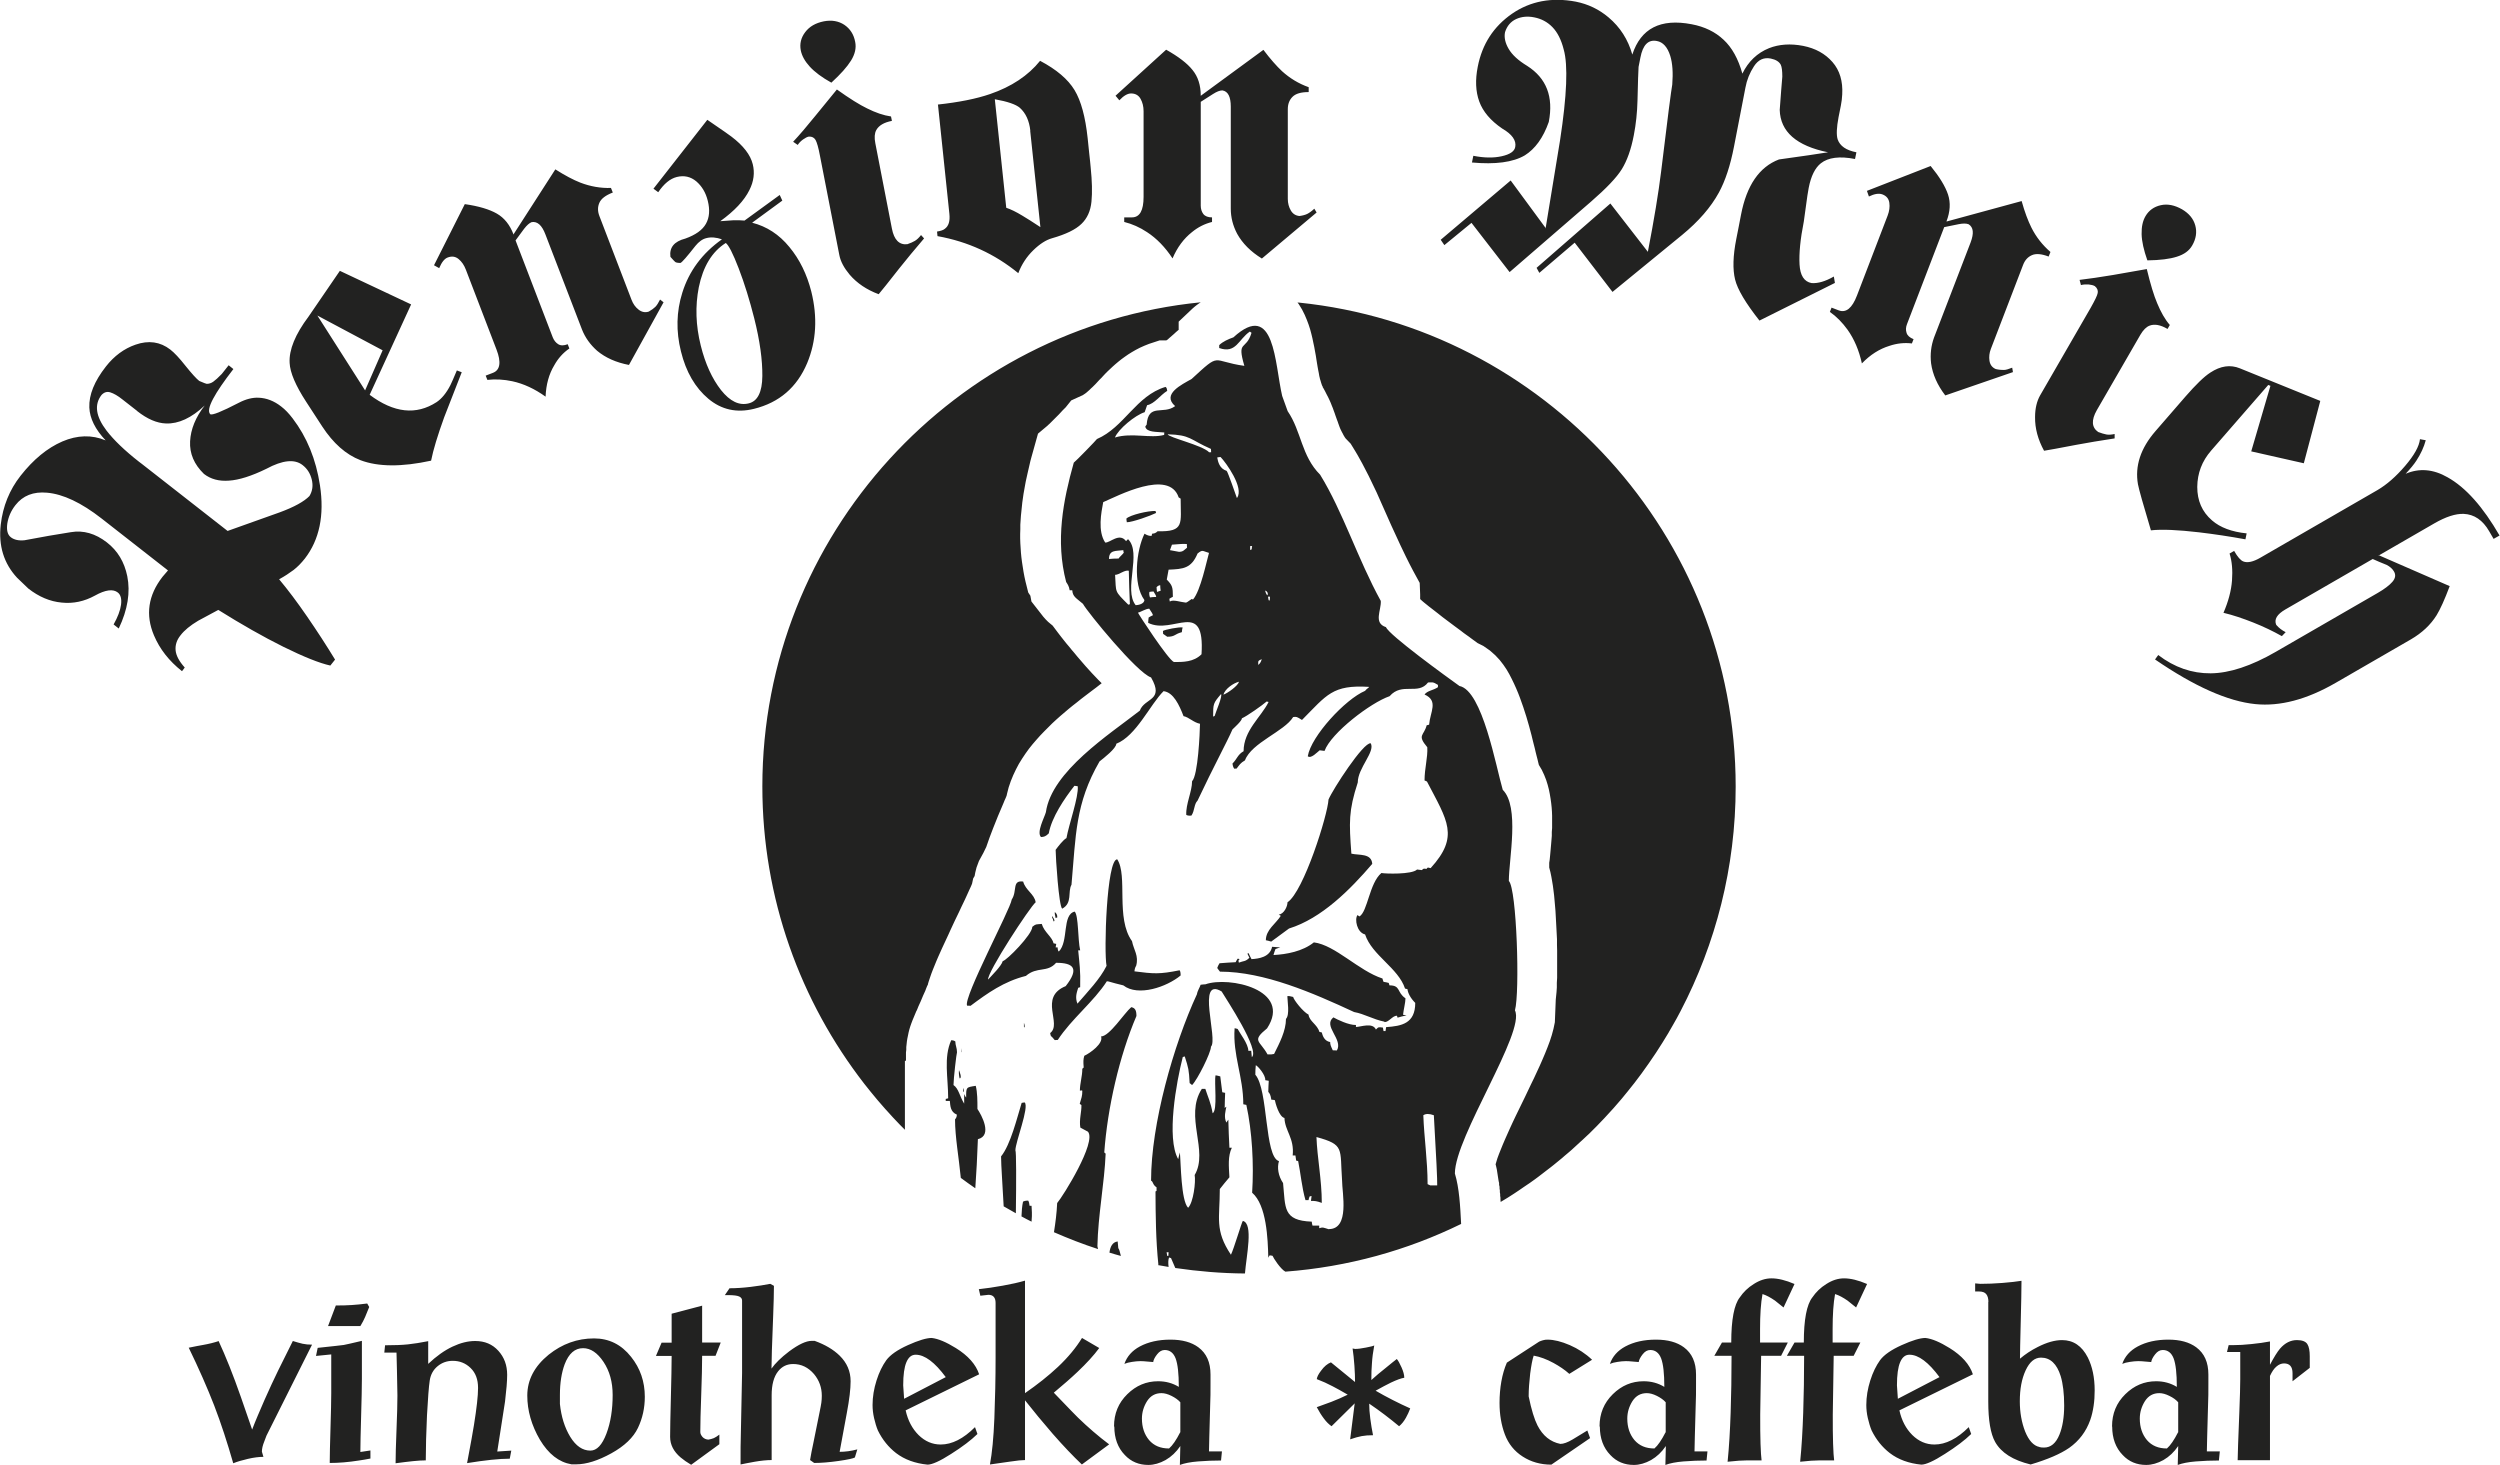 <svg xmlns="http://www.w3.org/2000/svg" id="Vrstva_1" data-name="Vrstva 1" viewBox="0 0 164 96.08"><defs><style>      .cls-1 {        fill: #222221;        fill-rule: evenodd;        stroke-width: 0px;      }    </style></defs><path class="cls-1" d="M14.34,87.97c.46.99.95,2.21,1.46,3.67.33.95.58,1.67.74,2.14.21-.56.49-1.2.81-1.94.33-.73.62-1.38.89-1.92.32-.64.64-1.29.97-1.95.24.08.45.13.64.18.19.04.39.06.62.06l-2.99,5.97c-.05.13-.1.25-.14.37-.11.27-.16.49-.16.68l.1.34c-.29,0-.62.04-1.01.13-.38.09-.7.18-.97.29-.39-1.36-.8-2.62-1.25-3.79-.45-1.16-1.01-2.43-1.67-3.79.41-.09.72-.14.93-.18.4-.07.75-.16,1.05-.26h0ZM23.74,87.97v2.48c0,.55-.02,1.36-.05,2.44-.03,1.08-.05,1.87-.05,2.36l.66-.1v.53c-.27.05-.52.1-.76.13-.69.11-1.32.16-1.91.16,0-.48.02-1.24.05-2.27.03-1.03.05-1.8.05-2.32v-2.53l-1,.1.11-.53c1.02-.11,1.59-.17,1.71-.19.12-.02.51-.11,1.19-.27h0ZM22.03,85.64c.41,0,.76-.01,1.05-.03.29-.02.63-.05,1.01-.1l.13.23c-.1.26-.19.48-.27.66-.08.18-.18.38-.31.59h-2.12l.51-1.35h0ZM28.09,87.97v1.5c.53-.5,1.06-.88,1.59-1.13.53-.25,1.02-.37,1.49-.37.63,0,1.13.21,1.52.64.39.43.58.95.58,1.58,0,.42-.05,1-.14,1.75-.02.16-.19,1.25-.51,3.28l.92-.06-.1.53c-.69,0-1.62.1-2.8.29.24-1.27.39-2.1.45-2.49.18-1.12.27-1.93.27-2.44,0-.56-.16-.99-.49-1.31-.33-.32-.72-.47-1.17-.47-.38,0-.71.12-.99.35-.28.23-.46.54-.52.94-.06.4-.12,1.16-.18,2.28-.05,1.13-.08,2.11-.08,2.96-.25,0-.52.02-.83.05-.31.03-.69.08-1.15.14,0-.47.02-1.2.06-2.19.04-.99.06-1.74.06-2.25,0-.32-.01-.86-.03-1.61-.02-.75-.03-1.15-.03-1.21h-.8l.05-.48c.62,0,1.12-.02,1.5-.06.38-.04.82-.11,1.33-.21h0ZM34.59,91.55c0-1.03.47-1.92,1.4-2.68.89-.71,1.88-1.07,2.98-1.07.98,0,1.79.4,2.43,1.21.6.75.9,1.62.9,2.62,0,.73-.15,1.41-.45,2.04-.3.63-.88,1.19-1.75,1.67-.87.48-1.64.72-2.3.72h-.31c-.83-.14-1.51-.68-2.07-1.61-.55-.94-.83-1.91-.83-2.91h0ZM36.73,92.1c.09.84.31,1.55.68,2.16.37.6.81.9,1.32.9.42,0,.77-.37,1.05-1.11.28-.74.41-1.59.41-2.54,0-.85-.2-1.57-.6-2.17-.4-.6-.85-.9-1.34-.9-.54,0-.94.35-1.21,1.06-.2.54-.31,1.21-.31,2.01v.6h0ZM46.06,85.64v2.43h1.22l-.34.87h-.88c0,.62-.02,1.48-.06,2.57-.04,1.09-.06,1.9-.06,2.43,0,.11.05.21.14.32.1.11.23.17.39.18.13-.02.25-.06.36-.1.11-.05.23-.13.36-.23v.63l-1.85,1.35c-.27-.16-.5-.32-.69-.48-.46-.39-.69-.84-.69-1.35s.02-1.4.05-2.59c.03-1.19.05-2.1.05-2.72h-1.03l.37-.87h.66v-1.9l2.01-.53h0ZM47.86,84.51c.42,0,.88-.03,1.38-.09.5-.06.93-.13,1.29-.2l.24.13c0,.5-.02,1.16-.05,1.96-.08,1.89-.11,3.05-.11,3.47.24-.34.62-.72,1.16-1.13.62-.46,1.11-.69,1.48-.69h.19c.69.25,1.23.57,1.64.97.48.47.72,1.03.72,1.68,0,.5-.08,1.19-.25,2.09-.17.9-.32,1.75-.47,2.54.36,0,.75-.05,1.16-.16l-.16.53c-.09.06-.44.14-1.07.23-.63.09-1.16.13-1.6.13l-.27-.19c.06-.36.13-.73.21-1.09.27-1.31.41-2,.42-2.08.05-.25.09-.44.11-.59.02-.14.03-.3.03-.46,0-.54-.17-1.01-.51-1.42-.38-.44-.83-.66-1.37-.66-.41,0-.73.16-.98.47-.29.36-.43.89-.43,1.58v4.25c-.33,0-.7.04-1.11.11-.41.08-.72.13-.93.18,0-.86,0-1.54.02-2.04.05-2.51.08-3.83.08-3.96v-4.75c0-.12-.06-.21-.19-.27-.13-.06-.37-.09-.74-.09h-.2l.32-.47h0ZM64.22,90.16l-4.81,2.36c.15.67.43,1.2.85,1.62.42.41.9.62,1.45.62.74,0,1.49-.38,2.25-1.14l.16.45c-.42.41-.99.84-1.73,1.31-.73.47-1.25.7-1.54.7-.81-.08-1.51-.33-2.07-.76-.49-.38-.89-.87-1.19-1.48-.1-.24-.18-.51-.25-.81-.07-.31-.1-.59-.1-.86,0-.54.09-1.07.26-1.61.17-.54.39-.98.64-1.33.26-.35.73-.68,1.42-.99.69-.31,1.21-.47,1.56-.47.43.05.95.27,1.58.66.81.5,1.32,1.08,1.53,1.72h0ZM62.05,90.35c-.73-.99-1.39-1.48-1.98-1.48-.27,0-.47.16-.61.49-.14.33-.21.83-.21,1.52l.06.88,2.73-1.42h0ZM67.24,84.01v7.38c.81-.56,1.53-1.13,2.16-1.72.68-.64,1.2-1.28,1.58-1.9l1.13.66c-.36.49-.84,1.01-1.42,1.56-.43.41-.95.86-1.56,1.37,1.02,1.06,1.55,1.61,1.59,1.64.64.62,1.32,1.21,2.04,1.75l-1.79,1.32c-.57-.54-1.21-1.21-1.91-2.01-.65-.75-1.26-1.49-1.82-2.2v3.92c-.19,0-.52.03-.97.1-.46.06-.9.13-1.33.19.14-.75.24-1.76.29-3.03.05-1.27.08-2.6.08-3.98v-3.59c0-.35-.16-.53-.47-.53l-.53.06-.1-.43c.48-.05,1.01-.13,1.57-.23.56-.1,1.05-.21,1.46-.33h0ZM73.08,93.57c0-.84.29-1.54.87-2.11.58-.57,1.25-.85,2.02-.85.5,0,.95.12,1.36.37,0-.88-.07-1.5-.21-1.87-.14-.36-.38-.55-.71-.55-.19,0-.35.09-.5.28-.15.19-.24.36-.26.51-.04,0-.16-.01-.36-.03-.19-.02-.36-.03-.48-.03-.17,0-.36.02-.55.05-.2.03-.36.07-.5.13.17-.49.51-.87,1.01-1.14.56-.3,1.23-.45,2.01-.45s1.38.17,1.83.5c.54.4.8.99.8,1.79v.58c0,.55,0,1-.02,1.37-.05,1.8-.08,2.83-.08,3.09h.85l-.06.6c-.5,0-1.01.02-1.51.06-.5.04-.9.12-1.19.23l.03-1.24c-.27.4-.59.7-.97.92-.38.21-.76.32-1.13.32-.61,0-1.13-.21-1.54-.65-.46-.47-.69-1.1-.69-1.86h0ZM77.43,93.97v-1.98c-.14-.16-.34-.3-.58-.42-.24-.12-.46-.18-.66-.18-.4,0-.71.17-.94.52-.22.35-.34.73-.34,1.15,0,.57.16,1.04.47,1.41.32.37.75.55,1.31.55.23-.2.47-.55.73-1.06h0ZM88.88,92.05l-1.53,1.51c-.17-.12-.34-.28-.5-.5-.17-.22-.32-.47-.47-.75.32-.12.64-.23.96-.35.39-.15.75-.31,1.07-.47-.41-.24-.74-.42-.99-.55-.32-.17-.67-.33-1.04-.47.02-.15.11-.33.28-.55.2-.28.42-.46.65-.55l1.58,1.29c0-.29-.01-.64-.04-1.06-.03-.42-.07-.8-.12-1.14l.16.03c.19,0,.42-.03.72-.09.3-.06.48-.1.54-.14-.08.43-.13.81-.15,1.16-.03.34-.04.71-.04,1.11.25-.23.58-.51,1.01-.85.3-.25.52-.42.66-.53.09.1.19.28.31.55.12.27.18.49.18.68-.2.03-.5.14-.88.32-.27.13-.6.31-1,.53.35.2.72.41,1.12.61.4.2.78.39,1.15.55-.08.21-.17.42-.28.61-.14.25-.29.43-.45.56-.6-.5-1.25-1-1.96-1.48,0,.28.02.61.07.98.05.38.11.74.18,1.09-.29,0-.54.02-.75.06-.21.04-.46.11-.75.21l.3-2.38h0ZM102.94,90.12c-.29-.26-.63-.49-1.03-.71-.46-.25-.9-.41-1.3-.48-.09.26-.16.65-.23,1.18-.06.53-.1,1.03-.1,1.49.18.88.38,1.52.58,1.91.35.68.85,1.08,1.5,1.21.21,0,.48-.1.8-.29.32-.19.64-.39.97-.59l.18.5-2.54,1.74c-.71,0-1.34-.18-1.88-.53-.55-.35-.94-.84-1.17-1.45-.23-.61-.35-1.3-.35-2.07,0-.49.04-.96.12-1.41.08-.45.2-.86.36-1.23l2.12-1.38c.06-.03.15-.06.25-.09.1-.03.2-.04.3-.04.42,0,.9.12,1.46.36.55.24,1.04.56,1.46.96l-1.5.93h0ZM104.93,93.57c0-.84.29-1.54.87-2.11.58-.57,1.25-.85,2.02-.85.5,0,.95.12,1.36.37,0-.88-.07-1.5-.21-1.87-.14-.36-.38-.55-.71-.55-.19,0-.35.09-.5.28-.15.19-.24.36-.26.51-.04,0-.16-.01-.36-.03-.19-.02-.36-.03-.48-.03-.17,0-.36.02-.55.05-.2.03-.36.07-.5.13.17-.49.51-.87,1.01-1.14.56-.3,1.23-.45,2.01-.45s1.38.17,1.83.5c.54.4.8.99.8,1.79v.58c0,.55,0,1-.02,1.37-.05,1.8-.08,2.83-.08,3.09h.85l-.06.6c-.5,0-1.01.02-1.51.06-.5.04-.9.12-1.19.23l.03-1.24c-.27.4-.59.7-.97.92-.38.21-.76.32-1.13.32-.61,0-1.13-.21-1.54-.65-.46-.47-.69-1.1-.69-1.86h0ZM109.27,93.97v-1.98c-.14-.16-.34-.3-.58-.42-.24-.12-.46-.18-.66-.18-.4,0-.71.17-.94.52-.22.35-.34.73-.34,1.15,0,.57.16,1.04.47,1.41.32.37.75.55,1.31.55.23-.2.47-.55.73-1.06h0ZM113.57,88.07c0-1.5.19-2.49.56-2.96.23-.34.53-.64.92-.88.39-.25.77-.37,1.16-.37.43,0,.93.12,1.51.37l-.72,1.54c-.19-.15-.38-.3-.56-.45-.29-.2-.56-.35-.82-.43-.11.59-.16,1.36-.16,2.3v.88h1.82l-.44.87h-1.31l-.06,3.86c0,.74,0,1.38.02,1.91.02.53.04.89.07,1.09-.29,0-.6,0-.93,0-.33,0-.77.03-1.3.09.1-.98.16-2.05.2-3.21.04-1.16.06-2.41.06-3.74h-1.13l.5-.87h.63ZM118.33,88.07c0-1.5.19-2.49.56-2.96.23-.34.53-.64.92-.88.39-.25.77-.37,1.16-.37.43,0,.93.12,1.51.37l-.72,1.54c-.19-.15-.38-.3-.56-.45-.29-.2-.56-.35-.82-.43-.11.59-.16,1.36-.16,2.3v.88h1.82l-.44.87h-1.31l-.06,3.86c0,.74,0,1.38.02,1.91.02.53.04.89.07,1.09-.29,0-.6,0-.93,0-.33,0-.77.03-1.3.09.1-.98.16-2.05.2-3.21.04-1.16.06-2.41.06-3.74h-1.13l.5-.87h.63ZM129.41,90.16l-4.81,2.36c.15.67.43,1.2.85,1.62.42.41.9.62,1.45.62.74,0,1.49-.38,2.25-1.14l.16.45c-.42.41-.99.84-1.73,1.31-.73.47-1.25.7-1.54.7-.81-.08-1.51-.33-2.07-.76-.49-.38-.89-.87-1.19-1.48-.1-.24-.18-.51-.25-.81-.07-.31-.1-.59-.1-.86,0-.54.09-1.07.26-1.61.17-.54.39-.98.64-1.33.26-.35.73-.68,1.42-.99.69-.31,1.21-.47,1.56-.47.43.05.95.27,1.58.66.81.5,1.32,1.08,1.53,1.72h0ZM127.24,90.35c-.73-.99-1.39-1.48-1.98-1.48-.27,0-.47.16-.61.49-.14.33-.21.83-.21,1.52l.06.88,2.73-1.42h0ZM130.44,85.41c0-.23-.05-.4-.14-.51-.09-.12-.25-.18-.49-.18h-.24v-.53l.34.03c.46,0,.95-.02,1.46-.06.51-.04.93-.09,1.24-.14,0,.58-.02,1.48-.05,2.7-.03,1.22-.05,2.03-.05,2.41.34-.29.73-.55,1.17-.77.59-.3,1.12-.45,1.59-.45.74,0,1.3.38,1.69,1.14.3.6.45,1.32.45,2.16,0,.35-.02.69-.07,1.02-.05.33-.12.64-.22.92-.27.76-.73,1.37-1.38,1.83-.58.4-1.42.76-2.53,1.09-1.16-.28-1.93-.77-2.33-1.48-.3-.54-.45-1.42-.45-2.64v-6.55h0ZM133.8,94.93c.06.02.16.03.29.03.44,0,.78-.28,1.01-.85.2-.49.31-1.13.31-1.91s-.08-1.44-.23-1.93c-.25-.8-.68-1.21-1.29-1.21-.42,0-.75.28-1.01.84s-.38,1.24-.38,2.02c0,.74.12,1.4.35,1.99.24.59.55.93.93,1.01h0ZM138.55,93.57c0-.84.29-1.54.87-2.11.58-.57,1.25-.85,2.02-.85.5,0,.95.12,1.36.37,0-.88-.07-1.5-.21-1.87-.14-.36-.38-.55-.71-.55-.19,0-.35.09-.5.28-.15.19-.24.36-.26.51-.04,0-.16-.01-.36-.03-.19-.02-.36-.03-.49-.03-.17,0-.36.02-.55.05-.2.03-.36.07-.5.13.17-.49.51-.87,1.01-1.14.56-.3,1.23-.45,2.01-.45s1.38.17,1.83.5c.54.4.8.99.8,1.79v.58c0,.55,0,1-.02,1.37-.05,1.8-.08,2.83-.08,3.09h.85l-.06.6c-.5,0-1.01.02-1.51.06-.5.04-.9.12-1.19.23l.03-1.24c-.27.4-.59.7-.97.92-.38.21-.76.32-1.13.32-.61,0-1.13-.21-1.54-.65-.46-.47-.69-1.1-.69-1.86h0ZM142.89,93.97v-1.98c-.14-.16-.33-.3-.58-.42-.24-.12-.46-.18-.66-.18-.4,0-.71.17-.94.52-.22.35-.34.73-.34,1.15,0,.57.16,1.04.47,1.41.32.37.75.55,1.31.55.23-.2.47-.55.73-1.06h0ZM148.91,88v1.53c.26-.49.48-.85.66-1.06.33-.38.7-.56,1.11-.56.34,0,.57.09.68.26.11.17.16.44.16.8v.76l-1.13.88v-.53c0-.43-.19-.64-.56-.64-.17,0-.34.07-.49.2-.16.13-.3.34-.43.62v5.53h-2.12c0-.33.04-1.38.11-3.15.04-1.01.06-1.73.06-2.16v-1.79h-.87l.11-.45h.32c.33,0,.73-.02,1.18-.07.46-.05.86-.1,1.2-.17h0Z"></path><path class="cls-1" d="M67.01,79.79c.01-.35.04-.68.1-.96q.11-.07.34-.07.07.11.09.34h.13c.01.38.05.44,0,1.04-.23-.11-.45-.23-.67-.35h0ZM69.14,80.83c.1-.63.18-1.25.21-1.91.4-.47,2.6-4,2.02-4.68-.17-.09-.34-.19-.5-.27-.09-.52.09-1.04.07-1.48-.04-.03-.08-.05-.11-.08.11-.38.17-.5.17-.86q-.07-.04-.16,0c0-.48.16-.94.16-1.44.03-.03.05-.05.09-.08-.03-.38-.03-.54.04-.77.39-.18,1.27-.81,1.1-1.27.55,0,1.52-1.53,1.98-1.92.26.05.34.22.34.58-1.12,2.62-1.9,6.03-2.11,8.95.03.03.05.05.09.08-.08,1.94-.5,4.04-.54,6.07.01.06.03.13.04.19-.99-.32-1.96-.7-2.9-1.11h0ZM72.78,82.17c.05-.39.2-.69.54-.73.01.15.03.3.04.44.05.05.11.24.17.51-.25-.07-.51-.14-.76-.22h0ZM75.99,82.96c-.17-1.62-.18-3.23-.19-4.8.01-.01.04-.03.07-.04v-.23c-.28-.19-.2-.36-.36-.44,0-3.71,1.47-8.9,3.01-12.23.03-.22.2-.47.24-.62.11-.01.22-.03.32-.03,1.52-.54,5.71.34,4.04,2.89-1.04.85-.48.78.03,1.71q.3.01.43-.03c.35-.7.78-1.52.78-2.3.26-.26.09-1.2.09-1.49q.11-.03.38.05c.04.2.65.98,1.01,1.16.05.44.58.65.71,1.13.05.01.11.03.16.04.05.19.15.56.55.63,0,.17.04.26.17.54.08,0,.17,0,.27.01.43-.73-.94-1.6-.23-2.17.27.15,1,.51,1.48.5v.13c.31,0,1.1-.32,1.31.17.17-.17.15-.17.46-.13.01.07.03.15.04.23h.13c.01-.09.03-.18.04-.26,1.01-.07,1.91-.23,1.91-1.59-.3-.3-.48-.63-.51-.9-.05-.01-.11-.03-.16-.04-.44-1.35-2.17-2.18-2.62-3.55-.54-.13-.7-1-.5-1.27.04.03.08.05.13.09.54-.32.65-2.19,1.44-2.85.23.05,2.01.11,2.34-.23.09.01.2.03.31.04.12-.08.05-.12.31-.08.03-.04.05-.07.09-.09.05.01.11.03.18.04,1.9-2.09,1.1-3.1-.24-5.68-.05-.03-.11-.05-.16-.07,0-.81.22-1.51.18-2.18-.69-.82-.22-.74-.04-1.44.05-.01.11-.03.16-.04.07-.85.63-1.56-.3-1.98.19-.26.58-.27.88-.48v-.15c-.34-.22-.38-.16-.65-.16-.65.86-1.7-.04-2.52.9-1.25.43-3.84,2.41-4.27,3.59-.11-.01-.22-.03-.32-.04-.19.15-.57.57-.78.39.22-1.32,2.46-3.74,3.76-4.29.08-.12.23-.19.27-.26-2.42-.15-2.77.52-4.41,2.17-.35-.22-.36-.22-.58-.19-.57.94-2.73,1.68-3.16,2.84-.31.18-.36.3-.55.54-.05,0-.11,0-.15.01q-.09-.11-.12-.34c.31-.31.34-.59.73-.81,0-1.36,1.14-2.23,1.64-3.23-.05-.01-.09-.03-.13-.03-.27.24-1.32.98-1.62,1.1,0,.17-.5.61-.62.73-.35.81-1.25,2.46-2.29,4.67-.24.24-.18.65-.4.98q-.2.03-.34-.04c-.04-.71.38-1.53.38-2.21.39-.39.51-3.16.52-3.77-.42-.08-.74-.44-1.08-.5-.28-.73-.66-1.56-1.31-1.64-.89.89-1.79,2.93-3.1,3.45,0,.3-.82.94-1.1,1.16-1.6,2.77-1.55,4.86-1.84,8.09-.26.46.08,1.2-.61,1.57-.22-.16-.43-3.38-.43-3.86.16-.22.5-.66.71-.77.15-.87.81-2.71.74-3.4-.08-.01-.15-.03-.22-.03-.65.83-1.49,2.06-1.68,3.12-.2.2-.31.23-.51.24-.31-.31.23-1.29.32-1.63.38-2.68,4.15-5.09,6.16-6.66.32-.86,1.63-.63.74-2.18-.92-.3-4.16-4.27-4.47-4.83-.44-.38-.67-.46-.7-.89h-.17c-.04-.28-.16-.43-.23-.54-.71-2.71-.2-5.34.5-7.83.13-.09,1.49-1.49,1.52-1.55,1.79-.77,2.56-2.84,4.5-3.42.07.07.07.04.11.26-.46.28-.83.85-1.32.94-.05.15-.11.3-.16.46-.62.19-1.74,1.12-1.95,1.66,1.13-.34,2.32.08,3.23-.17,0-.05,0-.11.01-.16-.52-.05-1.16,0-1.25-.38.03-.05.05-.09.09-.13.11-1.44,1.08-.63,1.87-1.22-.9-.78.43-1.41,1.08-1.78,1.96-1.8,1.24-1.17,3.46-.86-.51-1.74.11-.96.47-2.17-.04-.03-.08-.05-.11-.08-.75.51-.9,1.47-2.01,1.08v-.19c.23-.23.59-.39.93-.51,2.73-2.49,2.71,1.76,3.2,3.84.12.32.24.66.36,1,.91,1.33.89,2.93,2.13,4.17,1.49,2.41,2.48,5.56,3.98,8.28.04.61-.5,1.45.34,1.72.2.52,4.01,3.28,4.82,3.86,1.51.3,2.4,5.32,2.84,6.81,1.12,1.12.4,4.54.4,5.98.52.52.73,7.31.4,8.49.71,1.4-3.94,8.3-3.94,10.7.29.96.35,2.13.41,3.31-3.53,1.73-7.43,2.82-11.53,3.13-.32-.17-.79-.9-.84-1.04-.07-.01-.13-.03-.19-.03-.04.05-.07.11-.09.16-.03-1.25-.11-3.45-1.06-4.27.12-1.87,0-4.02-.38-5.76-.07-.01-.13-.03-.2-.04,0-1.83-.7-3.23-.57-4.99.07.01.13.03.2.05.13.26.7.98.7,1.43h.19c.01.13.03.27.04.42.55-.44-1.66-3.78-1.98-4.31-1.68-1.01-.22,3.14-.7,3.62,0,.4-.89,2.17-1.24,2.52-.05-.05-.11-.09-.16-.13-.05-.89-.07-.96-.32-1.75-.05.01-.09.03-.13.04-.42,1.64-1.09,5.32-.3,6.7.03-.15.07-.3.11-.44.07.71.07,3.16.54,3.63.35-.35.51-1.71.43-2.15.94-1.59-.7-3.84.47-5.65h.23c.17.54.35.86.48,1.6.34-.2.09-2.03.19-2.49.09.01.2.04.31.07.04.34.08.69.13,1.04.05.01.12.03.19.04-.01.32-.03.66-.03,1,.03-.04.07-.07.11-.09-.05.27-.18.67,0,1.04.04-.07.08-.13.13-.19.01.61.04,1.23.07,1.84h.16c-.27.55-.2,1.22-.16,1.94-.22.26-.43.51-.63.77,0,1.92-.35,2.69.73,4.31.19-.38.71-2.15.78-2.22.71.17.23,2.29.14,3.45-1.55-.01-3.07-.14-4.57-.36-.09-.21-.18-.43-.28-.65-.05-.01-.09-.03-.13-.04-.06.16-.06.37-.03.62-.23-.04-.46-.08-.69-.12h0ZM65.84,79.13c-.07-1.4-.17-2.67-.17-3.27.63-.78,1.05-2.54,1.35-3.51.07-.01.13-.03.2-.03.31.31-.61,2.6-.61,3.14.06.06.06,2.04.03,4.13-.27-.15-.54-.3-.81-.46h0ZM76.57,82.39c-.01-.08-.03-.16-.04-.24h.13c-.01.07-.01.15-.01.23-.03,0-.05,0-.08.01h0ZM87.17,80.64c-.36-.11-.38-.15-.63-.07v-.17h-.44c-.03-.09-.04-.18-.05-.26-1.9-.07-1.72-.9-1.88-2.53-.32-.47-.4-1.02-.27-1.44-.96-.28-.69-4.68-1.55-5.67,0-.22.01-.42.03-.62.12.03.66.65.62.98.07.01.15.03.23.04-.01.24-.03.48-.03.73.09.09.15.19.2.51.07,0,.15.01.23.03.03.16.27,1.09.63,1.17.03.85.66,1.32.54,2.46h.18c.01.11.03.22.05.34.04,0,.08.01.13.03.16.78.24,1.74.48,2.56h.2c.01-.08.04-.16.07-.24.04-.01.08-.03.13-.03-.01.11-.03.22-.04.32.26,0,.35,0,.71.13,0-1.51-.3-2.96-.35-4.32,1.86.51,1.53.74,1.68,2.84,0,.83.52,3.2-.87,3.2h0ZM63.03,77.28c-.13-1.35-.38-2.7-.38-3.85.11-.11.11-.22.12-.31-.44-.18-.43-.61-.46-.9h-.27v-.13c.05-.01.11-.03.16-.04,0-1.36-.31-2.68.2-3.81q.17,0,.27.08c0,.26.11.42.11.71-.03.03-.23,1.74-.23,2.15.34.23.4.73.7,1.22v-.63q.07.17.13.23c0-.69-.01-.67.63-.77.11.44.11.98.11,1.52.26.38,1.01,1.74.03,1.98-.04,1.09-.1,2.28-.17,3.22-.32-.22-.64-.45-.95-.68h0ZM93.82,77.76c-.07-.03-.12-.05-.17-.08,0-1.55-.23-3.07-.28-4.52.16-.11.39-.11.69,0q.24,4.13.22,4.6h-.44ZM63.18,71.59v-.22q.07.13.04.27s-.03-.04-.04-.05h0ZM62.95,70.74q-.07-.31-.04-.54c.03.08.22.54.04.54h0ZM63.04,69.03c.01-.09.03-.19.04-.27q0,.27-.04.27h0ZM69.19,68.23c-.23-.31-.26-.18-.3-.46.81-.61-.78-2.34,1.02-3.08.91-1.16.52-1.53-.63-1.53-.58.67-1.24.22-1.98.86-1.44.36-2.52,1.13-3.63,1.96-.08-.01-.16-.01-.23-.01-.26-.53,2.85-6.33,2.93-6.96.38-.57,0-1.28.75-1.18.15.57.74.82.82,1.36-.36.28-3.19,4.6-3.12,5.07.23-.26.87-.88.96-1.21.26-.04,1.94-1.75,1.94-2.25.26-.2.2-.15.62-.19.16.55.69.85.77,1.27.05.01.11.03.18.04-.01.07-.03.15-.04.23h.13q.01.23.08.27c.66-.66.2-2.42,1.04-2.62.26.26.2,1.86.36,2.54h-.13c.08.89.16,1.29.13,2.42-.05.01-.09.03-.13.04-.09.3-.22.62-.05,1.04.67-.78,1.48-1.61,1.91-2.48-.18-.89,0-6.99.7-6.99.71,1.08-.12,3.86.97,5.37.11.57.46.96.27,1.62q-.09.13-.11.36c1.25.16,1.63.2,2.96-.07q.07.07.07.34c-.9.75-2.79,1.41-3.76.65-.85-.2-.94-.27-1.08-.27-.85,1.33-2.33,2.48-3.22,3.85-.07,0-.13,0-.2.01h0ZM67.17,67.36v-.26q.07.18.04.31s-.03-.04-.04-.05h0ZM90.81,67.02c-.74-.15-1.31-.51-1.98-.63-2.69-1.25-5.9-2.65-8.8-2.65-.07-.08-.12-.16-.18-.24.04-.11.09-.22.15-.31.35-.03.7-.05,1.06-.07.04-.08.08-.16.13-.23.04,0,.08.01.13.03-.09.09-.09.07-.05.23.32-.13.42-.05.69-.32-.05-.09-.09-.19-.13-.27.03-.01.05-.03.08-.03.05.12.12.26.19.39.48-.03,1.21-.13,1.35-.81.17.01.35.03.54.04-.11.03-.22.07-.32.11-.05.12-.09.26-.13.39.85-.04,1.92-.24,2.65-.83,1.41.18,2.93,1.86,4.5,2.37.01.07.04.13.07.22.11.01.22.04.34.07.01.05.03.11.05.16.75,0,.47.46,1.05.85,0,.27-.13.77-.16,1.08.07.01.15.03.23.04-.2.04-.4.09-.59.15-.01-.05-.03-.09-.04-.13-.3,0-.52.42-.81.42h0ZM83.39,61.77c-.12-.04-.24-.07-.35-.09,0-.69.65-1.08.98-1.6-.05-.03-.09-.05-.13-.08.34-.05.57-.53.57-.81,1.06-.7,2.64-5.73,2.69-6.74.27-.65,2.29-3.78,2.77-3.69.31.55-.85,1.62-.85,2.57-.61,1.87-.57,2.61-.42,4.67.51.12,1.32-.04,1.37.67-1.43,1.67-3.32,3.58-5.46,4.24-.39.28-.78.57-1.17.86h0ZM69.11,60.44c-.04-.24-.12-.2-.09-.35,0,.01.27.35.09.35h0ZM69.25,60.23q-.08-.32-.05-.4c.07.08.16.13.16.35-.04.01-.08.03-.11.05h0ZM79.58,47.01c0-.85.01-.88.52-1.48.11.15-.35,1.18-.42,1.44-.04.01-.08.03-.11.04h0ZM80.26,45.57c.09-.38.67-.77,1.02-.85-.07.27-.73.74-1.02.85h0ZM82.54,43.62c0-.28-.03-.26.23-.38-.04.13-.08.27-.23.38h0ZM77.01,43.43c-.38-.15-2.34-3.16-2.36-3.24.17-.03.51-.26.74-.26q.24.34.24.43c-.09.04-.19.09-.28.15-.01.11-.03.23-.03.35,1.64.82,3.73-1.62,3.5,2.06-.52.52-1.22.51-1.82.51h0ZM76.57,41.77c-.09-.07-.19-.13-.27-.19-.01-.07-.01-.13-.01-.19.13-.09,1.05-.27,1.29-.23-.03.09-.04.2-.05.31-.5.13-.43.3-.96.3h0ZM74.5,39.7c-.82-1.02.42-3.42-.5-4.33-.05.04-.09.08-.13.13-.44-.59-1.06.13-1.37.09-.5-.75-.26-1.96-.13-2.65.9-.38,4.32-2.21,4.95-.31.04.03.08.05.13.08,0,1.62.28,2.19-1.51,2.14-.13.13-.23.15-.36.16-.01.04-.03.09-.04.15-.24,0-.39-.11-.46-.15-.54,1.09-.78,3.3-.01,4.35,0,.26-.42.34-.57.34h0ZM74.01,39.66c-.93-.93-.78-.75-.86-1.95.27,0,.62-.34.9-.27.01.73.04,1.45.07,2.19q-.07.05-.11.03h0ZM77.78,39.53c-.34-.03-.82-.22-1.04-.07-.01-.07-.03-.12-.03-.18.07-.05.15-.09.23-.13,0-.63-.03-.75-.4-1.13.04-.22.08-.43.12-.65.96-.04,1.49-.08,1.9-1.06.35-.28.31-.16.75-.04-.15.51-.55,2.49-1.05,3.06-.03-.01-.05-.03-.08-.04q-.36.27-.4.24h0ZM83.22,39.36c-.01-.08-.03-.15-.04-.22h.13q.01.22-.05.27s-.03-.04-.04-.05h0ZM75.44,39.19q-.07-.17-.04-.36c.08-.01.17-.03.27-.03q.2.3.17.36c-.13,0-.27.01-.4.03h0ZM83.12,39.05q-.09-.13-.13-.31c.23.07.19.32.13.31h0ZM75.9,38.83c-.01-.11-.03-.22-.03-.31q.11-.12.24-.13c0,.12.01.24.03.36-.08.03-.16.05-.24.08h0ZM72.75,36.67c0-.62.47-.51.94-.58,0,.05.01.11.03.17-.13.17-.28.27-.34.38-.22,0-.43.01-.63.03h0ZM77.34,36.2c-.2-.04-.4-.08-.59-.11.04-.12.08-.24.13-.36q.73-.07.98-.04c0,.08,0,.16.01.24-.2.15-.24.27-.54.27h0ZM82.01,36.09v-.27h.13c-.01.07-.03.13-.03.22-.04.01-.08.03-.11.05h0ZM73.92,34.26c-.01-.08-.03-.16-.03-.24.24-.24,1.43-.52,1.91-.5.01.04.03.08.04.13-.35.18-1.56.61-1.92.61h0ZM81.14,32.67c-.07-.2-.59-1.7-.67-1.78-.47-.15-.57-.59-.62-.88.07-.01.13-.03.22-.03.35.36,1.56,2.03,1.08,2.68h0ZM79.31,29.66c-.46-.46-2.65-.96-2.71-1.17,1.52.04,1.43.34,2.84.96,0,.07,0,.13.01.22h-.15ZM85.21,19.85c16.05,1.65,28.65,15.27,28.65,31.75,0,5.3-1.31,10.31-3.61,14.72-.16.31-.33.62-.51.93,0,0,0,0,0,0-.09.15-.17.3-.26.45,0,.01-.02.03-.02.04-.26.44-.54.88-.82,1.31-.01.02-.03.04-.04.06-.28.42-.57.84-.87,1.25-.02.02-.04.05-.05.07-.3.41-.61.81-.93,1.2-.02.02-.03.04-.05.06-.1.13-.21.25-.31.38-.02.02-.04.05-.06.07-.32.38-.64.74-.98,1.1-.04.04-.07.08-.11.12-.33.35-.66.69-1,1.02-.04.04-.07.07-.11.1-.11.11-.22.21-.33.31-.03.03-.06.06-.09.08-.2.19-.41.37-.61.56-.05.04-.1.09-.15.13-.11.09-.21.18-.32.27-.05.05-.11.09-.16.14-.18.15-.36.3-.55.45-.06.05-.13.1-.19.15-.1.08-.2.16-.3.23-.07.06-.15.11-.22.17-.1.08-.2.15-.3.23-.15.11-.29.22-.44.32-.1.07-.19.14-.29.2-.08.06-.17.12-.25.17-.1.07-.2.13-.29.2-.11.07-.22.15-.33.22-.13.08-.26.17-.39.25-.11.07-.22.14-.33.2-.05.03-.1.06-.15.09v-.04s-.01-.12-.01-.12v-.12s-.02-.12-.02-.12v-.12s-.02-.12-.02-.12v-.12s-.02-.12-.02-.12v-.12s-.03-.12-.03-.12v-.12s-.03-.13-.03-.13l-.02-.12-.02-.13-.02-.13-.02-.13-.02-.13-.02-.13-.03-.13-.03-.13-.02-.07.05-.17.07-.23.1-.27.12-.3.13-.32.15-.35.16-.36.17-.38.18-.39.19-.4.2-.41.2-.41.2-.41.2-.42.2-.42.2-.41.19-.41.19-.41.18-.41.17-.4.16-.4.15-.4.13-.4.11-.41.09-.43.06-1.49.05-.49.02-.3v-.31s.02-.33.02-.33v-.34s0-.35,0-.35v-.36s0-.36,0-.36v-.37s-.01-.37-.01-.37v-.38s-.02-.38-.02-.38l-.02-.38-.02-.37-.02-.37-.02-.36-.03-.35-.03-.34-.03-.33-.04-.32-.04-.31-.05-.3-.05-.29-.06-.29-.08-.31v-.02s0-.12,0-.12v-.17s.03-.19.03-.19l.02-.2.02-.21.02-.22.02-.23.02-.23.02-.24.02-.25v-.25s.02-.26.02-.26v-.26s0-.27,0-.27v-.27s-.01-.27-.01-.27l-.02-.28-.03-.28-.04-.29-.05-.3-.06-.3-.08-.31-.1-.32-.13-.33-.16-.34-.19-.32-.04-.16-.05-.21-.06-.23-.06-.24-.06-.26-.07-.27-.07-.28-.07-.29-.08-.3-.08-.3-.09-.31-.09-.31-.1-.31-.1-.31-.11-.31-.11-.31-.12-.31-.13-.31-.14-.31-.15-.31-.16-.31-.18-.31-.21-.31-.24-.31-.29-.31-.35-.31-.43-.3-.38-.19-.12-.09-.14-.1-.15-.11-.16-.12-.17-.12-.18-.13-.18-.14-.19-.14-.19-.14-.2-.15-.2-.15-.2-.15-.2-.15-.19-.15-.19-.15-.18-.14-.18-.14-.17-.13-.16-.13-.15-.12-.13-.11-.11-.1-.03-.03v-.12s0-.19,0-.19l-.03-.75-.43-.79-.12-.23-.12-.23-.12-.24-.12-.24-.12-.25-.12-.25-.12-.25-.12-.26-.12-.26-.12-.26-.12-.26-.12-.26-.12-.27-.12-.27-.12-.27-.12-.27-.12-.27-.12-.27-.12-.27-.12-.27-.13-.27-.13-.27-.13-.27-.13-.27-.14-.27-.14-.27-.14-.27-.15-.27-.15-.27-.16-.27-.3-.49-.28-.29-.04-.04-.03-.04-.03-.04-.03-.05-.03-.05-.03-.05-.03-.06-.03-.06-.04-.07-.04-.08-.04-.08-.04-.09-.04-.1-.04-.11-.04-.11-.04-.12-.05-.13-.05-.14-.05-.14-.05-.15-.06-.16-.06-.17-.07-.17-.07-.18-.08-.18-.09-.19-.1-.19-.1-.2-.11-.2-.05-.08v-.04s-.04-.06-.04-.06l-.02-.06-.02-.06-.02-.06-.02-.07-.02-.07-.02-.06-.02-.06v-.02s-.04-.16-.04-.16l-.03-.18-.04-.2-.04-.22-.04-.24-.04-.25-.04-.26-.05-.27-.05-.28-.06-.28-.06-.29-.07-.29-.08-.3-.1-.31-.12-.32-.14-.33-.17-.34-.22-.36-.08-.1h0ZM59.38,74.13c-.1-.1-.2-.2-.3-.3-.02-.02-.03-.03-.05-.05-.3-.31-.6-.63-.89-.96-.01-.01-.02-.03-.04-.04-.18-.2-.36-.41-.53-.61-.02-.02-.03-.04-.05-.06-.28-.33-.55-.67-.82-1.01-4.19-5.4-6.69-12.17-6.69-19.51,0-16.51,12.65-30.16,28.76-31.76l-.11.07-.14.1-.14.11-.14.12-.92.87v.54l-.03.02-.14.12-.14.13-.15.13-.16.14-.11.1-.08.05h-.01s-.43,0-.43,0l-.7.23-.3.12-.29.13-.27.14-.26.15-.24.15-.23.16-.22.16-.2.16-.19.16-.18.16-.17.16-.16.15-.15.15-.14.15-.13.14-.13.13-.12.13-.11.12-.11.11-.1.1-.1.09-.09.09-.09.08-.08.07-.07.06-.07.05-.06.04-.06.04-.05.03-.05.02-.68.31-.36.45-.03.03-.08.08-.1.1-.11.12-.12.13-.13.13-.13.13-.13.13-.12.12-.11.11-.09.08-.05.05-.62.52-.29,1.04-.07.25-.07.25-.07.26-.06.26-.06.26-.06.26-.06.27-.06.27-.05.27-.05.28-.05.28-.04.28-.04.28-.03.29-.03.29-.03.29-.02.29-.02.3v.3s-.01.3-.01.3v.3s.01.31.01.31l.02.31.02.31.03.31.04.31.05.32.05.32.06.32.07.32.18.72.14.21.07.38.78,1,.16.18.15.15.13.11.11.09.06.05.09.12.12.16.12.16.13.17.14.18.15.19.16.2.17.2.17.21.18.21.18.22.19.22.19.22.19.22.2.22.2.22.2.21.2.21.2.2.04.04-.14.11-.23.18-.24.18-.25.19-.25.19-.26.2-.26.21-.27.21-.27.22-.27.23-.27.23-.27.24-.27.25-.26.26-.26.26-.26.27-.25.28-.25.29-.24.3-.23.32-.22.33-.21.34-.19.36-.18.38-.16.39-.14.41-.11.43-.02.1-.03.08-.05.12-.06.13-.06.15-.14.33-.23.54-.08.2-.08.2-.08.2-.08.2-.08.21-.08.21-.08.21-.07.2-.07.2-.07.2-.19.39-.29.53-.16.43-.08.32-.04.21v.02s-.1.17-.1.17l-.07.33-.03.08-.06.14-.08.17-.09.2-.1.22-.11.24-.12.25-.13.27-.13.28-.28.58-.14.3-.14.3-.14.31-.14.3-.14.3-.14.3-.13.29-.13.29-.12.28-.11.27-.11.27-.1.26-.09.26-.09.27-.05.17v.03s-.05.09-.05.09l-.04.1-.04.1-.04.11-.05.11-.05.11-.05.11-.05.12-.05.12-.05.12-.05.11-.05.11-.05.11-.04.1-.04.1-.04.09-.02.03-.25.6-.08.21-.07.2-.06.2-.05.2-.04.2-.04.19-.03.19-.02.19-.02.18v.18s-.02.17-.02.17v.17s0,.16,0,.16v.21s-.07.02-.07.02v4.5h0Z"></path><path class="cls-1" d="M7.45,40.97c.27-.48.44-.92.49-1.3.05-.38-.02-.65-.21-.8-.31-.25-.82-.18-1.5.2-.69.38-1.42.54-2.18.46-.77-.07-1.5-.38-2.19-.92l-.74-.71c-.87-.94-1.23-2.1-1.07-3.49.14-1.2.57-2.27,1.3-3.2.84-1.07,1.75-1.82,2.74-2.25.98-.42,1.93-.45,2.84-.07-.68-.72-1.04-1.44-1.07-2.16-.03-.83.33-1.72,1.09-2.69.54-.69,1.19-1.17,1.94-1.43.86-.3,1.62-.19,2.28.32.26.2.6.56,1,1.07.41.51.71.84.9.99.3.13.46.19.49.19.14,0,.29-.04.43-.14.14-.1.33-.27.56-.51l.45-.57.31.25c-.61.79-1.06,1.44-1.33,1.95-.27.51-.34.85-.19,1.01.12.09.74-.16,1.88-.75.46-.24.9-.35,1.3-.33.51.02,1.01.21,1.48.58.25.19.5.45.75.78.93,1.22,1.53,2.68,1.79,4.39.3,1.97-.04,3.57-.99,4.8-.23.29-.47.54-.74.75-.27.2-.58.41-.95.61.57.68,1.18,1.49,1.84,2.45.66.96,1.27,1.9,1.83,2.82l-.31.39c-.72-.16-1.74-.57-3.08-1.23-1.33-.66-2.75-1.47-4.27-2.42-.8.43-1.24.67-1.32.71-.52.31-.91.63-1.16.96-.25.31-.35.64-.32.98.03.34.23.72.6,1.13l-.18.24c-.85-.67-1.46-1.45-1.84-2.35-.57-1.35-.38-2.63.56-3.84l.36-.42-4.36-3.41c-1.32-1.03-2.52-1.6-3.58-1.69-.89-.08-1.58.19-2.07.82-.29.37-.46.77-.53,1.2-.06.43.01.74.24.91.21.16.51.23.89.19,1.11-.21,2.13-.39,3.04-.53.82-.14,1.61.09,2.36.67.71.55,1.15,1.29,1.34,2.22.21,1.05.03,2.19-.56,3.43l-.33-.26h0ZM9,26.96l-.96-.75c-.31-.25-.58-.4-.8-.47-.22-.07-.41-.01-.58.17-.49.63-.38,1.41.33,2.34.47.61,1.18,1.3,2.14,2.05.01.01.07.05.16.12l5.64,4.41,3.42-1.22c.95-.35,1.6-.71,1.95-1.07.2-.33.25-.69.15-1.09-.1-.39-.29-.7-.6-.94-.52-.41-1.31-.33-2.37.24-.98.48-1.81.74-2.46.78-.66.05-1.2-.1-1.64-.44-.65-.63-.95-1.34-.91-2.14.04-.79.36-1.58.96-2.35-.87.82-1.72,1.21-2.54,1.18-.6-.02-1.23-.29-1.9-.82h0ZM22.3,17.77l4.67,2.2-2.72,5.93c1.59,1.19,3.05,1.35,4.39.48.33-.22.64-.59.91-1.12.07-.14.21-.46.42-.96l.32.12c-.68,1.73-1.06,2.71-1.15,2.95-.43,1.19-.72,2.14-.86,2.85-1.93.42-3.47.41-4.63-.03-.96-.37-1.79-1.11-2.51-2.21l-1.06-1.63c-.69-1.06-1.05-1.91-1.08-2.54-.05-.86.37-1.88,1.24-3.04l2.06-3.01h0ZM20.82,20.7l3.13,4.91,1.15-2.63-4.28-2.28h0ZM33.67,15.4l2.76-4.29c.63.4,1.18.69,1.64.87.65.25,1.32.37,2.01.35l.12.3c-.47.18-.76.4-.88.67-.12.27-.12.56,0,.87l2.11,5.5c.1.26.25.48.46.64.2.16.43.21.67.13.19-.11.33-.21.43-.31.1-.1.2-.26.31-.48l.23.18-2.27,4.11c-.84-.16-1.54-.47-2.09-.93-.45-.4-.78-.86-.99-1.39l-2.4-6.24c-.23-.61-.53-.87-.9-.81-.16.06-.32.21-.5.44-.18.24-.36.49-.56.76l2.44,6.36c.08.2.2.35.36.45.16.1.37.1.62,0l.11.28c-.41.28-.74.65-.99,1.1-.35.58-.54,1.27-.57,2.06-.71-.51-1.44-.85-2.18-1.01-.56-.12-1.11-.15-1.64-.09l-.11-.28.47-.18c.48-.18.56-.7.24-1.53l-2.01-5.24c-.11-.29-.27-.53-.48-.7-.21-.17-.44-.2-.71-.1-.22.08-.4.32-.56.7l-.34-.19,2.02-4.01c.91.13,1.61.34,2.1.62.49.28.86.74,1.1,1.38h0ZM42.85,12.4l3.55-4.54c1.01.69,1.54,1.06,1.58,1.1.78.59,1.25,1.2,1.4,1.81.14.56.07,1.13-.22,1.7-.34.69-.98,1.37-1.91,2.04.3-.02.59-.04.85-.06.26-.01.51,0,.74.02l2.31-1.68.17.37-1.98,1.45c.95.24,1.77.77,2.44,1.59.68.82,1.15,1.79,1.44,2.92.42,1.69.33,3.26-.27,4.7-.67,1.59-1.83,2.59-3.49,3-1.13.28-2.13.06-2.99-.66-.86-.72-1.47-1.76-1.8-3.11-.33-1.32-.3-2.61.09-3.85.44-1.41,1.3-2.58,2.6-3.5-.37-.13-.72-.16-1.02-.08-.26.06-.5.24-.72.51-.55.7-.87,1.07-.98,1.12-.19,0-.31-.03-.35-.07-.05-.04-.15-.15-.31-.33-.08-.61.24-1.01.98-1.2.67-.24,1.12-.56,1.35-.97.23-.41.27-.91.12-1.51-.13-.53-.38-.95-.75-1.27-.37-.31-.8-.41-1.28-.29-.44.11-.84.44-1.22,1l-.31-.23h0ZM47.61,15.94c-.9.57-1.49,1.54-1.77,2.91-.24,1.23-.2,2.5.13,3.82.3,1.21.75,2.18,1.33,2.92.59.74,1.19,1.03,1.82.87.58-.14.88-.74.89-1.79s-.16-2.31-.53-3.78c-.3-1.19-.64-2.29-1.02-3.28-.38-.99-.67-1.55-.86-1.68h0ZM54.55,5.43c-.63-.35-1.1-.7-1.43-1.06-.32-.35-.52-.71-.59-1.07-.08-.42.01-.82.29-1.19.28-.37.68-.6,1.22-.71.52-.1.97-.02,1.35.23.38.26.62.63.71,1.12.08.39-.01.8-.27,1.22-.26.42-.69.9-1.29,1.45h0ZM52.32,9.5l-.29-.2c.42-.45.9-1.01,1.44-1.68.48-.58.95-1.17,1.43-1.75.84.6,1.5,1.01,1.98,1.24.56.28,1.08.46,1.57.53l.06.29c-.52.1-.86.3-1.03.61-.11.21-.13.49-.06.85l1.09,5.61c.14.73.48,1.08,1.01,1.02.21-.07.38-.15.5-.22.13-.08.26-.2.4-.38l.2.22c-.61.71-1.15,1.37-1.63,1.97-.72.92-1.17,1.48-1.35,1.69-.78-.29-1.42-.72-1.9-1.28-.37-.44-.6-.87-.68-1.29l-1.27-6.51c-.1-.54-.2-.88-.29-1.04-.09-.15-.23-.23-.44-.22-.11.02-.24.09-.38.19-.14.1-.26.22-.35.36h0ZM61.51,6.86c1.39-.15,2.54-.38,3.44-.69,1.4-.48,2.5-1.21,3.28-2.18,1.08.57,1.83,1.21,2.26,1.92.43.71.71,1.76.86,3.15l.1.97.06.55.04.42c.09.88.11,1.62.05,2.23-.06.61-.28,1.1-.66,1.46-.38.37-1.02.68-1.93.94-.39.11-.8.37-1.23.79-.43.42-.76.92-.98,1.5-1.54-1.26-3.3-2.07-5.3-2.43l-.03-.3c.25-.04.42-.1.51-.18.25-.18.35-.5.3-.98l-.75-7.17h0ZM67.59,8.58c-.07-.66-.3-1.16-.69-1.51-.26-.22-.8-.41-1.64-.56l.75,7.12c.3.1.65.27,1.06.52.29.17.68.42,1.18.75l-.67-6.33h0ZM78.76,6.29l4.12-3.02c.45.6.86,1.06,1.22,1.4.52.47,1.1.82,1.75,1.05v.32c-.5,0-.85.1-1.06.31-.21.21-.31.48-.31.81v5.89c0,.28.07.54.2.76.13.22.32.34.57.36.22-.03.39-.08.51-.14.12-.06.28-.17.46-.34l.15.25-3.59,3.02c-.73-.45-1.27-.99-1.62-1.62-.28-.53-.42-1.08-.42-1.65v-6.69c0-.65-.18-1.01-.55-1.07-.17,0-.37.08-.62.24-.25.16-.52.33-.8.51v6.81c0,.22.06.4.17.55.12.15.31.22.57.22v.3c-.48.12-.92.34-1.32.67-.53.42-.96.99-1.27,1.72-.48-.73-1.04-1.31-1.67-1.72-.48-.32-.98-.54-1.5-.67v-.3h.5c.52,0,.77-.45.77-1.35v-5.61c0-.32-.07-.59-.2-.82-.13-.23-.34-.35-.62-.35-.23,0-.49.15-.77.45l-.25-.3,3.32-3.02c.8.45,1.38.89,1.73,1.33.36.44.54,1,.54,1.68h0ZM101.39,14.99c.38-2.31.7-4.24.95-5.79.45-2.94.53-4.93.24-5.95-.16-.64-.41-1.13-.74-1.47-.33-.34-.73-.55-1.19-.64-.44-.09-.84-.05-1.19.11-.35.16-.6.45-.73.86-.07.34.01.71.24,1.1.23.39.63.76,1.21,1.11,1.27.81,1.74,2.03,1.42,3.68-.37,1.05-.9,1.77-1.57,2.19-.78.46-1.94.61-3.47.47l.09-.44c.7.14,1.32.15,1.86.03.54-.12.84-.32.89-.61.08-.42-.2-.83-.86-1.21-.76-.52-1.26-1.11-1.5-1.77-.24-.66-.27-1.42-.1-2.28.29-1.49,1.04-2.64,2.25-3.48,1.21-.83,2.61-1.09,4.19-.79.8.16,1.51.5,2.14,1.03.76.64,1.28,1.45,1.56,2.44.56-1.72,1.85-2.38,3.89-1.99.85.16,1.55.5,2.1,1.02.55.51.96,1.25,1.23,2.22.39-.8.98-1.36,1.75-1.67.66-.26,1.41-.31,2.24-.15.8.16,1.44.51,1.92,1.06.48.55.69,1.26.64,2.13-.01.23-.04.48-.09.73-.05.25-.1.5-.15.75-.13.69-.15,1.17-.06,1.46.15.44.56.72,1.23.85l-.09.44c-1.01-.2-1.76-.1-2.24.28-.38.3-.65.84-.8,1.62-.05.24-.11.66-.19,1.26s-.13.91-.13.94c-.23,1.16-.32,2.1-.28,2.82.04.72.3,1.13.79,1.22.42.03.9-.11,1.46-.43l.07.42-4.95,2.47c-.9-1.14-1.44-2.04-1.6-2.7-.16-.66-.14-1.54.08-2.65.05-.24.1-.5.15-.76.05-.26.1-.54.16-.83.37-1.93,1.2-3.14,2.49-3.63,1.53-.21,2.6-.37,3.22-.47-2.07-.42-3.13-1.35-3.17-2.78.07-.99.13-1.71.17-2.18,0-.37-.03-.63-.1-.78-.11-.21-.33-.34-.66-.41-.46-.09-.82.08-1.1.51-.28.43-.47.9-.56,1.4l-.75,3.87c-.24,1.24-.57,2.24-.99,3.01-.53.97-1.33,1.89-2.41,2.78l-4.57,3.74-2.48-3.23-2.32,1.98-.18-.33,4.84-4.22,2.46,3.17c.41-2.12.7-3.88.87-5.27.42-3.49.67-5.39.73-5.7.06-.77.02-1.39-.13-1.88-.18-.58-.48-.91-.88-.98-.56-.11-.92.25-1.08,1.09-.02.11-.06.32-.12.61-.02.25-.04.98-.07,2.2-.02.79-.1,1.55-.24,2.27-.18.95-.45,1.69-.79,2.24s-1.01,1.25-2.01,2.12l-5.35,4.63-2.5-3.23-1.78,1.46-.24-.35,4.59-3.89,2.31,3.14h0ZM127.7,14.53l4.92-1.34c.2.72.42,1.3.64,1.74.31.62.73,1.15,1.25,1.6l-.12.3c-.47-.18-.83-.21-1.1-.09-.27.12-.46.33-.58.65l-2.11,5.5c-.1.26-.13.52-.09.78.04.26.18.44.41.54.21.05.39.06.53.06.14,0,.32-.06.55-.15l.05.29-4.44,1.53c-.52-.68-.83-1.38-.93-2.1-.07-.6,0-1.16.19-1.69l2.4-6.24c.23-.61.19-1-.13-1.2-.16-.06-.38-.06-.67,0-.29.06-.6.12-.93.19l-2.44,6.36c-.08.2-.09.39-.03.57.05.18.21.32.46.42l-.11.28c-.49-.06-.98-.01-1.48.16-.65.2-1.25.58-1.8,1.15-.19-.86-.5-1.59-.94-2.21-.34-.47-.72-.86-1.16-1.17l.11-.28.47.18c.48.18.88-.14,1.2-.98l2.01-5.24c.11-.29.15-.57.11-.84-.04-.27-.19-.45-.46-.55-.22-.08-.51-.04-.88.14l-.13-.37,4.18-1.63c.58.71.96,1.33,1.14,1.87.18.54.14,1.13-.1,1.76h0ZM140.87,17.09c-.24-.68-.37-1.26-.38-1.73-.01-.48.07-.87.26-1.19.22-.37.55-.61,1-.71.45-.1.91,0,1.39.27.46.27.75.62.87,1.06.12.44.05.88-.2,1.31-.2.35-.53.59-1.01.74-.47.15-1.11.23-1.93.24h0ZM136.51,18.7l-.09-.34c.61-.07,1.34-.18,2.19-.32.74-.13,1.48-.26,2.22-.39.24,1,.47,1.75.68,2.24.24.58.51,1.06.83,1.43l-.15.26c-.46-.27-.85-.34-1.17-.22-.22.08-.42.28-.61.6l-2.86,4.95c-.37.65-.34,1.13.09,1.43.21.08.38.13.53.16.14.03.33.02.55-.03v.29c-.92.14-1.76.28-2.51.42-1.15.22-1.85.35-2.12.39-.4-.73-.6-1.47-.59-2.21,0-.57.12-1.05.33-1.42l3.32-5.75c.27-.48.43-.8.46-.97.03-.17-.03-.32-.19-.45-.1-.06-.24-.09-.41-.11-.17-.01-.34,0-.5.04h0ZM148.8,25.25l-3.75,4.31c-.6.69-.9,1.48-.91,2.38,0,.9.31,1.63.97,2.2.54.47,1.3.75,2.27.85l-.08.39c-1.03-.19-2.04-.34-3.04-.46-1.38-.16-2.43-.21-3.16-.13-.51-1.7-.79-2.7-.85-3.02-.21-1.2.17-2.36,1.15-3.49l1.96-2.26c.68-.78,1.22-1.31,1.64-1.58.67-.44,1.31-.53,1.93-.28l5.28,2.14-1.08,4.09-3.45-.78,1.26-4.3-.15-.06h0ZM156.04,36.42l4.66,2.03c-.33.88-.62,1.52-.86,1.91-.4.64-.96,1.16-1.68,1.58l-4.95,2.86c-1.89,1.09-3.64,1.55-5.25,1.39-1.81-.18-4.01-1.16-6.59-2.93l.21-.29c1.06.81,2.21,1.21,3.44,1.2,1.23-.01,2.66-.48,4.27-1.41l6.7-3.87c.43-.25.75-.49.95-.72.2-.23.24-.46.1-.69-.1-.17-.26-.31-.47-.42-.35-.14-.66-.27-.92-.39l-5.73,3.31c-.55.32-.75.65-.6,1.01.18.21.38.36.62.48l-.25.26c-.57-.32-1.19-.62-1.87-.89-.68-.27-1.33-.49-1.96-.64.32-.74.51-1.45.56-2.12.05-.67,0-1.26-.16-1.77l.3-.17c.22.39.42.62.6.69.27.11.65.03,1.13-.25l7.67-4.43c.6-.35,1.21-.88,1.81-1.58.6-.7.93-1.29.98-1.76l.38.07c-.12.45-.33.9-.61,1.33-.16.25-.4.54-.71.87.89-.38,1.81-.31,2.75.23,1.2.67,2.33,1.95,3.41,3.82l-.39.22-.29-.5c-.42-.73-.98-1.11-1.67-1.14-.53-.02-1.18.19-1.94.63l-3.67,2.12h0Z"></path></svg>